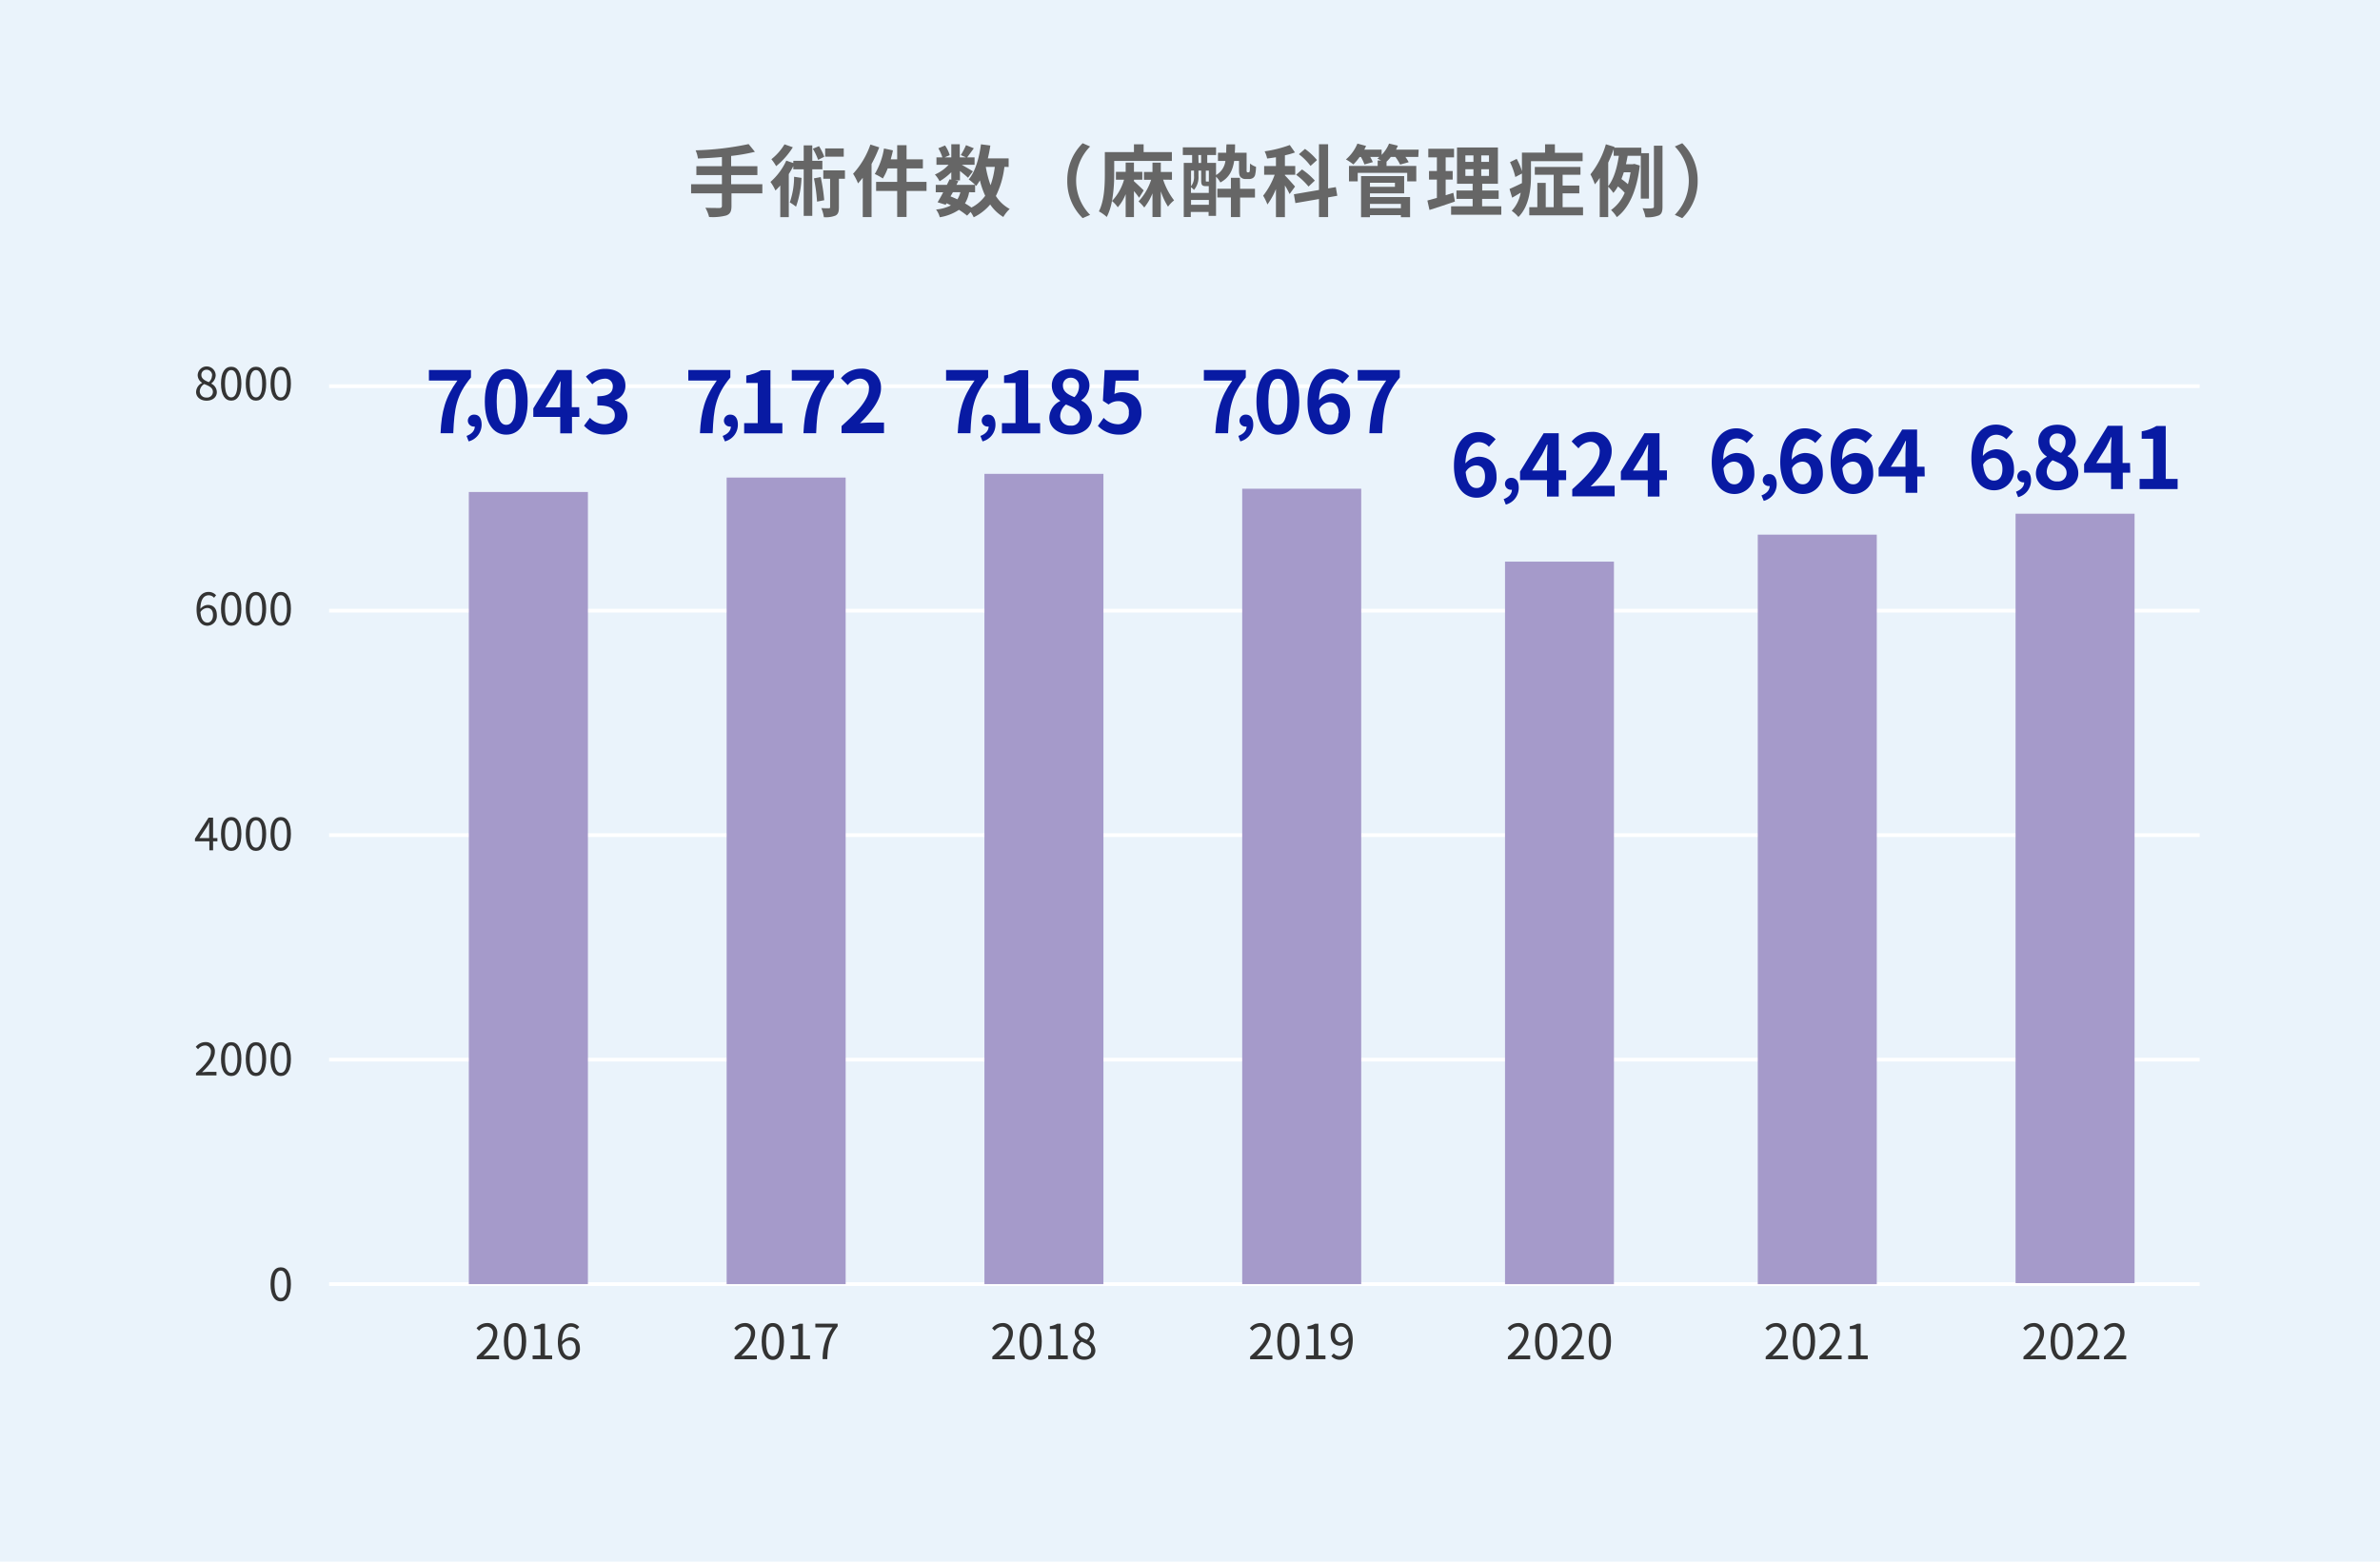 <svg xmlns="http://www.w3.org/2000/svg" viewBox="0 0 640 420"><defs><style>.cls-1{fill:#eaf3fb;}.cls-2{fill:#666;}.cls-3{fill:none;stroke:#fff;stroke-miterlimit:10;}.cls-4{fill:#a59aca;}.cls-5{fill:#333;}.cls-6{fill:#081aa3;}</style></defs><g id="レイヤー_2" data-name="レイヤー 2"><g id="変更点"><rect class="cls-1" width="640" height="420"/><path class="cls-2" d="M205,52h-8.3V55.4c0,1.49-.37,2.14-1.36,2.54a14.25,14.25,0,0,1-4.66.42,9.66,9.66,0,0,0-1-2.48c1.55.06,3.32.06,3.78.06s.67-.16.67-.58V52h-8.29V49.54h8.29V47.08h-6.87V44.69h6.87V42.23c-2.18.19-4.39.32-6.45.4a7.88,7.88,0,0,0-.63-2.2,78.22,78.22,0,0,0,14.26-1.68L203,40.83a49.63,49.63,0,0,1-6.39,1.11v2.75h7.06v2.39h-7.06v2.46H205Z"/><path class="cls-2" d="M218.43,45.53V58.06h-2.31V45.53h-2.79v-.86c-.36.71-.78,1.45-1.22,2.14V58.4h-2.29V49.9c-.44.48-.86.94-1.3,1.34a12.76,12.76,0,0,0-1.34-2.31,17.22,17.22,0,0,0,4.26-5.73l1.89.65v-.61h2.79V39.1h2.31v4.14h2.71v2.29Zm-5.23-5.92a20.67,20.67,0,0,1-4.49,5.08,12.57,12.57,0,0,0-1.28-1.87,14.93,14.93,0,0,0,3.53-4Zm2.33,8.23a26.3,26.3,0,0,1-1.47,7.75,15,15,0,0,0-1.68-1.16,21.06,21.06,0,0,0,1.16-6.89ZM220,43A17.3,17.3,0,0,0,218.58,40l1.66-.69a16.39,16.39,0,0,1,1.42,2.85Zm.7,4.62a48.94,48.94,0,0,1,.94,6.23l-1.93.38a45.14,45.14,0,0,0-.84-6.26Zm6.51.46h-1.62v7.64c0,1.18-.17,1.85-.9,2.25a6.92,6.92,0,0,1-3.15.44,9.44,9.44,0,0,0-.68-2.44c.86.05,1.75.05,2,.05s.36-.07.36-.34v-7.6h-1.83V45.82h5.82Zm-.32-5.94h-5V39.92h5Z"/><path class="cls-2" d="M236.43,39.63a35.83,35.83,0,0,1-2.06,4.47V58.38H232V47.82c-.42.52-.84,1-1.26,1.51a16.91,16.91,0,0,0-1.34-2.6,22.32,22.32,0,0,0,4.66-7.86Zm12.72,11.72h-5.37v7h-2.52v-7h-5.67V48.91h5.67V45.3H238.7A15.23,15.23,0,0,1,237.4,48a15.9,15.9,0,0,0-2.17-1.2,19.08,19.08,0,0,0,2.48-6.87l2.41.51c-.16.82-.37,1.61-.6,2.41h1.74v-3.8h2.52v3.8h4.39V45.3h-4.39v3.61h5.37Z"/><path class="cls-2" d="M270.09,44.88a23.66,23.66,0,0,1-2.29,7.83,10,10,0,0,0,3.72,3.49,9.09,9.09,0,0,0-1.72,2.16A11.38,11.38,0,0,1,266.27,55a13.54,13.54,0,0,1-4.43,3.44A9.55,9.55,0,0,0,261,57l-.94,1a20,20,0,0,0-2.19-1.57,12.93,12.93,0,0,1-5.16,2,5.89,5.89,0,0,0-1-2.08,11.13,11.13,0,0,0,4-1.11,12.81,12.81,0,0,0-1.18-.57l-.23.4-2.18-.67c.46-.74,1-1.68,1.51-2.69h-2v-2h3c.25-.53.5-1,.71-1.49l.47.1v-2a15.48,15.48,0,0,1-3.15,2.43,8,8,0,0,0-1.26-1.81,11,11,0,0,0,3.69-2.62h-3.27v-2h1.59a11.25,11.25,0,0,0-1.09-2.44l1.81-.76a9.15,9.15,0,0,1,1.26,2.61l-1.35.59h1.77V38.79h2.28v3.53h1.66l-1.38-.61a20,20,0,0,0,1.4-2.67l2.1.84c-.65.9-1.3,1.79-1.8,2.44h2v2h-3.44c1,.57,2.5,1.45,3,1.76l-1.32,1.73c-.46-.45-1.35-1.18-2.17-1.83v2.54h-1.34l.9.19-.5,1h5a13.42,13.42,0,0,0-1.7-1.45c1.78-2.14,2.79-5.71,3.29-9.45l2.52.33c-.17,1.18-.4,2.34-.67,3.45h5.59v2.31ZM255.6,52.81c.63.26,1.24.51,1.85.8a6.21,6.21,0,0,0,.8-1.91h-2Zm5-1.11a8.46,8.46,0,0,1-1.11,3,18.94,18.94,0,0,1,1.74,1.12,10.44,10.44,0,0,0,3.7-3.17,22.34,22.34,0,0,1-1.43-4.14,13.05,13.05,0,0,1-1,1.51l-.29-.31v2Zm4.49-6.82a27.54,27.54,0,0,0,1.28,4.93,22.08,22.08,0,0,0,1.14-4.93Z"/><path class="cls-2" d="M287,48.59a13.8,13.8,0,0,1,4.14-10.07l2,.88a13.12,13.12,0,0,0,0,18.39l-2,.88A13.81,13.81,0,0,1,287,48.59Z"/><path class="cls-2" d="M306.32,53.19a21.9,21.9,0,0,0-1.39-1.8v7H302.7V52.21a11.79,11.79,0,0,1-2.12,3.54,8.64,8.64,0,0,0-1.57-1.7,15.15,15.15,0,0,1-1.39,4.31,10.37,10.37,0,0,0-2.12-1.51c1.49-2.92,1.6-7.16,1.6-10.15V40.91h7.83v-2.1h2.6v2.1h7.6v2.37H299.62V46.7a41.29,41.29,0,0,1-.59,7.35,13.77,13.77,0,0,0,3.23-5.71h-2.18V46.22h2.62v-2.5h2.23v2.5h2.25v2.12h-2.25v.4c.76.67,2.23,2.08,2.62,2.46Zm6.46-4.87a18.68,18.68,0,0,0,2.94,5.57,8,8,0,0,0-1.63,1.7,18.88,18.88,0,0,1-1.94-4.14v6.91h-2.24V52a14.38,14.38,0,0,1-2.21,3.81,12.49,12.49,0,0,0-1.53-1.64,15.78,15.78,0,0,0,3.38-5.82h-1.93v-2.1h2.29v-2.5h2.24v2.5h3v2.1Z"/><path class="cls-2" d="M335.71,46.35a.27.27,0,0,0,.24-.09c.06,0,.1-.18.14-.48s0-.94.07-1.8a4.63,4.63,0,0,0,1.59.88,10,10,0,0,1-.25,2.22,1.44,1.44,0,0,1-.63.82,2,2,0,0,1-1,.25h-.92a1.8,1.8,0,0,1-1.33-.5c-.31-.32-.44-.74-.44-2V43.28h-1.3c-.42,2.65-1.38,4.54-3.72,5.8A6.45,6.45,0,0,0,327,47.52V58.06h-2V57h-4.79v1.37h-1.89V43.81h2.25V41.69h-2.5V39.63h8.94v2.06h-2.37v2.12H327v3.27a5.09,5.09,0,0,0,2.52-3.8h-2v-2.2h2.22c0-.7,0-1.43.07-2.25h2.31c0,.8,0,1.53-.09,2.25h3.19v4.51a1.5,1.5,0,0,0,.07.65c0,.09.08.11.16.11Zm-13.43,1a5.27,5.27,0,0,1-1.2,3.72,4.87,4.87,0,0,0-.82-.71v1.53h4.79V50.06h-.78c-1,0-1.26-.29-1.26-1.53V45.87h-.73Zm-2-1.46v4.19a4,4,0,0,0,.8-2.75V45.87Zm4.79,9.19v-1.3h-4.79v1.3Zm-2.77-11.25H323V41.69h-.75Zm2.77,2.06h-.82v2.62c0,.29,0,.31.19.31h.36a.61.61,0,0,0,.27,0Zm8.4,4.89h4v2.35h-4v5.25H331V53.11h-3.65V50.76H331V47.82h2.42Z"/><path class="cls-2" d="M346.78,52.19a21.1,21.1,0,0,0-1.26-2.32V58.4h-2.41V50.84A19.32,19.32,0,0,1,340.82,55a14.41,14.41,0,0,0-1.15-2.37,19.74,19.74,0,0,0,3.1-5.63h-2.83V44.67h3.17V42.3c-.82.12-1.6.25-2.37.33a7.91,7.91,0,0,0-.67-1.93A32.62,32.62,0,0,0,346.83,39l1.4,2a19.29,19.29,0,0,1-2.71.77v2.88h2.78V47h-2.78v.17c.61.58,2.33,2.56,2.73,3Zm10.36.9v5.29h-2.46V53.53l-6.34,1.09-.4-2.37,6.74-1.16V38.79h2.46V50.67l2.07-.35.4,2.33Zm-5.27-2.92A19.13,19.13,0,0,0,348.53,47l1.59-1.43a18.78,18.78,0,0,1,3.45,3Zm.54-5.54a15.45,15.45,0,0,0-3.13-3.15l1.64-1.43a16.94,16.94,0,0,1,3.23,3Z"/><path class="cls-2" d="M381.39,42.21h-3.46a11.82,11.82,0,0,1,.88,1.41l-2.31.65a12.31,12.31,0,0,0-1.26-2.06H374a11.26,11.26,0,0,1-1.15,1.28v1.14h8v4.15h-2.44V46.49H365.1v2.29h-2.35V44.63h7.72V43.16h.93c-.38-.21-.78-.4-1-.53.16-.12.35-.27.52-.42h-2.46a10.62,10.62,0,0,1,.7,1.39l-2.25.63a12.48,12.48,0,0,0-.94-2h-.36a15.63,15.63,0,0,1-1.68,2,13.35,13.35,0,0,0-2-1.35,11.24,11.24,0,0,0,3.09-4.26l2.33.63c-.15.34-.32.67-.48,1h4.66v1.41a9.8,9.8,0,0,0,2-3.05l2.37.57a11.33,11.33,0,0,1-.5,1.07h6.09ZM368.39,53h10.79v5.42h-2.47v-.57h-8.32v.57H366V47.36h11.59V52h-9.2Zm0-3.84v1.09h6.72V49.16Zm0,5.67V56h8.32V54.83Z"/><path class="cls-2" d="M391.24,54.2c-2.31.82-4.83,1.62-6.84,2.27l-.57-2.54c.73-.19,1.6-.42,2.56-.7V48.3h-2.12V46h2.12V42.32h-2.31V40H391v2.33h-2.25V46h1.89V48.3h-1.89v4.2c.7-.21,1.39-.42,2.06-.65Zm12.47,1.28v2.27h-13.5V55.48H396v-2h-4.35V51.24H396V49.43h-4.2V39.67h11v9.76h-4.22v1.81H403v2.25h-4.45v2Zm-9.66-11.94h2.17V41.79h-2.17Zm0,3.77h2.17v-1.8h-2.17Zm6.35-5.52h-2.08v1.75h2.08Zm0,3.72h-2.08v1.8h2.08Z"/><path class="cls-2" d="M411.69,47.36c0,3.35-.48,8.16-3.38,11a9.11,9.11,0,0,0-1.8-1.66,9.42,9.42,0,0,0,2.41-4.89c-.77.48-1.55.94-2.29,1.36l-.71-2.35c.86-.38,2.08-.94,3.34-1.57,0-.67,0-1.33,0-2v-.58l-1.78.94a18.5,18.5,0,0,0-1.43-4l1.8-.88a16.2,16.2,0,0,1,1.41,3.32v-5h6.22V38.81h2.64V41.1h7.46v2.25H411.69Zm14,8.37V57.9H411.23V55.73h2.17V49.18h2.26v6.55h2.14V47h-5.08v-2.1H425V47H420.2V49.9h4.49V52H420.2v3.73Z"/><path class="cls-2" d="M441.22,53.42V41.9h-3.53c-.14.73-.29,1.51-.46,2.26h1.87l.4-.08,1.45.44c-.76,6.78-3,11.53-6.18,13.88a8.58,8.58,0,0,0-1.55-1.91,10.86,10.86,0,0,0,3.67-4.64,13.8,13.8,0,0,0-1.82-1.72,9.81,9.81,0,0,1-1.22,1.76,12.63,12.63,0,0,0-1.39-1.68v8.17h-2.28V47.86a16.46,16.46,0,0,1-1.31,1.72,17.2,17.2,0,0,0-1.19-2.69,23,23,0,0,0,4.15-8.08l2.31.69-.06.21h7.29V41.2h2.05V53.42Zm-8.76-3.36c1.6-2,2.44-5.29,2.86-8.16h-1.39V40.11a38.83,38.83,0,0,1-1.47,3.63Zm4.2-3.73c-.21.63-.42,1.24-.65,1.82a17.81,17.81,0,0,1,1.75,1.39,27.25,27.25,0,0,0,.71-3.21Zm10.4-7.14V55.57c0,1.32-.23,2-1,2.37a8.33,8.33,0,0,1-3.59.48A9.64,9.64,0,0,0,441.7,56c1.14.07,2.21.07,2.58,0s.47-.11.47-.47V39.19Z"/><path class="cls-2" d="M456.51,48.59a13.81,13.81,0,0,1-4.14,10.08l-2-.88a13.12,13.12,0,0,0,0-18.39l2-.88A13.8,13.8,0,0,1,456.51,48.59Z"/><line class="cls-3" x1="88.5" y1="345.36" x2="591.5" y2="345.36"/><line class="cls-3" x1="88.5" y1="284.99" x2="591.5" y2="284.99"/><line class="cls-3" x1="88.5" y1="224.61" x2="591.5" y2="224.61"/><line class="cls-3" x1="88.5" y1="164.24" x2="591.5" y2="164.24"/><line class="cls-3" x1="88.5" y1="103.86" x2="591.5" y2="103.86"/><rect class="cls-4" x="126.07" y="132.32" width="32.02" height="213.04"/><rect class="cls-4" x="195.4" y="128.44" width="32" height="216.92"/><rect class="cls-4" x="264.72" y="127.44" width="32" height="217.92"/><rect class="cls-4" x="334.04" y="131.44" width="32" height="213.92"/><rect class="cls-4" x="404.71" y="151.05" width="29.29" height="194.32"/><rect class="cls-4" x="472.68" y="143.79" width="32" height="201.58"/><path class="cls-5" d="M52.73,105.41A2.81,2.81,0,0,1,54.34,103v-.06a2.44,2.44,0,0,1-1.18-2A2.41,2.41,0,0,1,58,101a2.88,2.88,0,0,1-1.18,2.12v.06a2.58,2.58,0,0,1,1.49,2.3c0,1.29-1.1,2.28-2.76,2.28S52.73,106.77,52.73,105.41Zm4.52,0c0-1.17-1.08-1.62-2.33-2.12a2.38,2.38,0,0,0-1.2,2,1.69,1.69,0,0,0,1.84,1.62A1.53,1.53,0,0,0,57.25,105.45Zm-.21-4.4a1.47,1.47,0,0,0-1.5-1.57,1.35,1.35,0,0,0-1.39,1.43c0,1,1,1.51,2,1.91A2.33,2.33,0,0,0,57,101.05Z"/><path class="cls-5" d="M59.43,103.17c0-3.06,1.07-4.53,2.75-4.53s2.73,1.49,2.73,4.53-1.06,4.58-2.73,4.58S59.43,106.23,59.43,103.17Zm4.42,0c0-2.56-.67-3.64-1.67-3.64s-1.68,1.08-1.68,3.64.67,3.71,1.68,3.71S63.85,105.76,63.85,103.17Z"/><path class="cls-5" d="M66.09,103.17c0-3.06,1.07-4.53,2.75-4.53s2.73,1.49,2.73,4.53-1.06,4.58-2.73,4.58S66.09,106.23,66.09,103.17Zm4.42,0c0-2.56-.67-3.64-1.67-3.64s-1.68,1.08-1.68,3.64.67,3.71,1.68,3.71S70.51,105.76,70.51,103.17Z"/><path class="cls-5" d="M72.75,103.17c0-3.06,1.07-4.53,2.75-4.53s2.73,1.49,2.73,4.53-1.06,4.58-2.73,4.58S72.75,106.23,72.75,103.17Zm4.42,0c0-2.56-.67-3.64-1.67-3.64s-1.68,1.08-1.68,3.64.67,3.71,1.68,3.71S77.17,105.76,77.17,103.17Z"/><path class="cls-5" d="M57.56,160.77a1.87,1.87,0,0,0-1.42-.67c-1.2,0-2.21.92-2.26,3.66a2.72,2.72,0,0,1,2-1.07c1.49,0,2.43.92,2.43,2.76a2.64,2.64,0,0,1-2.51,2.85c-1.7,0-2.94-1.45-2.94-4.35,0-3.44,1.54-4.76,3.25-4.76a2.69,2.69,0,0,1,2,.9Zm-.28,4.68c0-1.19-.51-1.94-1.58-1.94a2.3,2.3,0,0,0-1.8,1.12c.13,1.83.79,2.82,1.9,2.82C56.63,167.45,57.28,166.65,57.28,165.45Z"/><path class="cls-5" d="M59.43,163.72c0-3.06,1.07-4.53,2.75-4.53s2.73,1.49,2.73,4.53-1.06,4.58-2.73,4.58S59.43,166.78,59.43,163.72Zm4.42,0c0-2.56-.67-3.64-1.67-3.64s-1.68,1.08-1.68,3.64.67,3.71,1.68,3.71S63.85,166.31,63.85,163.72Z"/><path class="cls-5" d="M66.09,163.72c0-3.06,1.07-4.53,2.75-4.53s2.73,1.49,2.73,4.53-1.06,4.58-2.73,4.58S66.09,166.78,66.09,163.72Zm4.42,0c0-2.56-.67-3.64-1.67-3.64s-1.68,1.08-1.68,3.64.67,3.71,1.68,3.71S70.51,166.31,70.51,163.72Z"/><path class="cls-5" d="M72.75,163.72c0-3.06,1.07-4.53,2.75-4.53s2.73,1.49,2.73,4.53-1.06,4.58-2.73,4.58S72.75,166.78,72.75,163.72Zm4.42,0c0-2.56-.67-3.64-1.67-3.64s-1.68,1.08-1.68,3.64.67,3.71,1.68,3.71S77.17,166.31,77.17,163.72Z"/><path class="cls-5" d="M58.46,226.27H57.3v2.43h-1v-2.43H52.43v-.71l3.65-5.65H57.3v5.49h1.16Zm-2.21-.87v-2.7c0-.43,0-1.14.07-1.59h0c-.22.43-.46.86-.71,1.29l-2,3Z"/><path class="cls-5" d="M59.43,224.27c0-3.06,1.07-4.53,2.75-4.53s2.73,1.49,2.73,4.53-1.06,4.58-2.73,4.58S59.43,227.33,59.43,224.27Zm4.42,0c0-2.57-.67-3.64-1.67-3.64s-1.68,1.07-1.68,3.64.67,3.71,1.68,3.71S63.85,226.86,63.85,224.27Z"/><path class="cls-5" d="M66.09,224.27c0-3.06,1.07-4.53,2.75-4.53s2.73,1.49,2.73,4.53-1.06,4.58-2.73,4.58S66.09,227.33,66.09,224.27Zm4.42,0c0-2.57-.67-3.64-1.67-3.64s-1.68,1.07-1.68,3.64.67,3.71,1.68,3.71S70.51,226.86,70.51,224.27Z"/><path class="cls-5" d="M72.75,224.27c0-3.06,1.07-4.53,2.75-4.53s2.73,1.49,2.73,4.53-1.06,4.58-2.73,4.58S72.75,227.33,72.75,224.27Zm4.42,0c0-2.57-.67-3.64-1.67-3.64s-1.68,1.07-1.68,3.64S74.49,228,75.5,228,77.17,226.86,77.17,224.27Z"/><path class="cls-5" d="M52.71,288.6c2.76-2.41,4-4.16,4-5.67a1.54,1.54,0,0,0-1.62-1.74,2.44,2.44,0,0,0-1.82,1l-.63-.63a3.33,3.33,0,0,1,2.59-1.29,2.41,2.41,0,0,1,2.55,2.6c0,1.75-1.38,3.54-3.44,5.49.45,0,1-.08,1.44-.08h2.43v.95H52.71Z"/><path class="cls-5" d="M59.43,284.82c0-3.06,1.07-4.53,2.75-4.53s2.73,1.49,2.73,4.53-1.06,4.58-2.73,4.58S59.43,287.88,59.43,284.82Zm4.42,0c0-2.56-.67-3.64-1.67-3.64s-1.68,1.08-1.68,3.64.67,3.71,1.68,3.71S63.85,287.41,63.85,284.82Z"/><path class="cls-5" d="M66.09,284.82c0-3.06,1.07-4.53,2.75-4.53s2.73,1.49,2.73,4.53-1.06,4.58-2.73,4.58S66.09,287.88,66.09,284.82Zm4.42,0c0-2.56-.67-3.64-1.67-3.64s-1.68,1.08-1.68,3.64.67,3.71,1.68,3.71S70.51,287.41,70.51,284.82Z"/><path class="cls-5" d="M72.75,284.82c0-3.06,1.07-4.53,2.75-4.53s2.73,1.49,2.73,4.53-1.06,4.58-2.73,4.58S72.75,287.88,72.75,284.82Zm4.42,0c0-2.56-.67-3.64-1.67-3.64s-1.68,1.08-1.68,3.64.67,3.71,1.68,3.71S77.17,287.41,77.17,284.82Z"/><path class="cls-5" d="M72.75,345.37c0-3.06,1.07-4.53,2.75-4.53s2.73,1.49,2.73,4.53S77.17,350,75.5,350,72.75,348.43,72.75,345.37Zm4.42,0c0-2.56-.67-3.64-1.67-3.64s-1.68,1.08-1.68,3.64.67,3.71,1.68,3.71S77.17,348,77.17,345.37Z"/><path class="cls-6" d="M123,102.35h-7.66V99.52h11.31v2c-4,4.83-4.48,8.3-4.76,15h-3.42C118.73,110.63,119.72,106.86,123,102.35Z"/><path class="cls-6" d="M125.46,117.24c1.42-.53,2.21-1.45,2.21-2.52h-.17a1.59,1.59,0,0,1-1.69-1.6,1.62,1.62,0,0,1,1.75-1.6c1.25,0,1.95,1,1.95,2.67a4.63,4.63,0,0,1-3.48,4.52Z"/><path class="cls-6" d="M130.37,108c0-5.88,2.3-8.76,5.77-8.76s5.75,2.9,5.75,8.76-2.3,8.9-5.75,8.9S130.37,113.83,130.37,108Zm8.33,0c0-4.76-1.11-6.14-2.56-6.14s-2.57,1.38-2.57,6.14,1.1,6.26,2.57,6.26S138.7,112.75,138.7,108Z"/><path class="cls-6" d="M155.81,112.13h-2v4.41h-3.16v-4.41h-7.24v-2.3l6.35-10.31h4v10h2Zm-5.18-2.58v-3.47c0-1,.1-2.53.14-3.52h-.09c-.41.9-.87,1.84-1.36,2.76l-2.64,4.23Z"/><path class="cls-6" d="M157.05,114.49l1.59-2.13a5.42,5.42,0,0,0,3.79,1.74c1.73,0,2.9-.85,2.9-2.37,0-1.67-1-2.71-4.69-2.71v-2.44c3.13,0,4.14-1.08,4.14-2.59a2,2,0,0,0-2.28-2.14,4.89,4.89,0,0,0-3.22,1.51l-1.72-2.06a7.53,7.53,0,0,1,5.1-2.1c3.29,0,5.52,1.61,5.52,4.53a4,4,0,0,1-2.85,3.89v.11a4.26,4.26,0,0,1,3.4,4.19c0,3.13-2.73,4.94-6,4.94A7.25,7.25,0,0,1,157.05,114.49Z"/><path class="cls-6" d="M539.53,118.16a3.69,3.69,0,0,0-2.62-1.24c-2,0-3.57,1.47-3.7,5.72a5,5,0,0,1,3.49-1.81c2.85,0,4.88,1.7,4.88,5.35a5.33,5.33,0,0,1-5.34,5.68c-3.24,0-6.12-2.6-6.12-8.6,0-6.34,3.15-9.06,6.58-9.06a6.32,6.32,0,0,1,4.62,1.93Zm-1.06,8c0-2-.94-3-2.41-3a3.38,3.38,0,0,0-2.79,1.79c.33,3.1,1.48,4.3,2.9,4.3S538.47,128.25,538.47,126.18Z"/><path class="cls-6" d="M542.12,132.24c1.41-.53,2.2-1.45,2.2-2.52h-.16a1.59,1.59,0,0,1-1.69-1.6,1.62,1.62,0,0,1,1.74-1.6c1.26,0,1.95,1,1.95,2.67a4.63,4.63,0,0,1-3.47,4.52Z"/><path class="cls-6" d="M547.47,127.31a5,5,0,0,1,2.91-4.44v-.11a4.86,4.86,0,0,1-2.25-4.05c0-2.74,2.16-4.48,5.13-4.48s4.94,1.81,4.94,4.53a4.94,4.94,0,0,1-2.18,3.88v.12a5,5,0,0,1,2.85,4.55c0,2.58-2.28,4.55-5.73,4.55C549.9,131.86,547.47,130,547.47,127.31Zm8.25-.12c0-1.77-1.56-2.5-3.77-3.4a4.11,4.11,0,0,0-1.57,3.15,2.61,2.61,0,0,0,2.86,2.53A2.23,2.23,0,0,0,555.72,127.19Zm-.28-8.23a2.16,2.16,0,0,0-2.25-2.37,2,2,0,0,0-2.07,2.12c0,1.61,1.31,2.39,3.1,3.1A4.06,4.06,0,0,0,555.44,119Z"/><path class="cls-6" d="M572.83,127.13h-2v4.41h-3.15v-4.41h-7.25v-2.3l6.35-10.31h4v10h2Zm-5.17-2.58v-3.47c0-1,.09-2.53.14-3.52h-.1c-.41.9-.87,1.84-1.35,2.76l-2.65,4.23Z"/><path class="cls-6" d="M575.36,128.8H579V118h-3.08V116a10.92,10.92,0,0,0,3.95-1.43h2.51V128.8h3.2v2.74H575.36Z"/><path class="cls-6" d="M469.7,119.16a3.67,3.67,0,0,0-2.62-1.24c-1.95,0-3.56,1.47-3.7,5.72a5,5,0,0,1,3.5-1.81c2.85,0,4.87,1.7,4.87,5.35a5.33,5.33,0,0,1-5.33,5.68c-3.25,0-6.12-2.6-6.12-8.6,0-6.34,3.15-9.06,6.58-9.06a6.35,6.35,0,0,1,4.62,1.93Zm-1.05,8c0-2-.95-3-2.42-3a3.35,3.35,0,0,0-2.78,1.79c.32,3.1,1.47,4.3,2.9,4.3C467.61,130.31,468.65,129.25,468.65,127.18Z"/><path class="cls-6" d="M473.67,133.24c1.42-.53,2.21-1.45,2.21-2.52h-.17a1.59,1.59,0,0,1-1.69-1.6,1.62,1.62,0,0,1,1.75-1.6c1.25,0,2,1,2,2.67a4.63,4.63,0,0,1-3.48,4.52Z"/><path class="cls-6" d="M488.13,119.16a3.71,3.71,0,0,0-2.62-1.24c-2,0-3.57,1.47-3.71,5.72a5,5,0,0,1,3.5-1.81c2.85,0,4.87,1.7,4.87,5.35a5.32,5.32,0,0,1-5.33,5.68c-3.24,0-6.12-2.6-6.12-8.6,0-6.34,3.15-9.06,6.58-9.06a6.34,6.34,0,0,1,4.62,1.93Zm-1.06,8c0-2-.94-3-2.42-3a3.35,3.35,0,0,0-2.78,1.79c.32,3.1,1.47,4.3,2.9,4.3C486,130.31,487.07,129.25,487.07,127.18Z"/><path class="cls-6" d="M501.67,119.16a3.67,3.67,0,0,0-2.62-1.24c-1.95,0-3.56,1.47-3.7,5.72a5,5,0,0,1,3.49-1.81c2.86,0,4.88,1.7,4.88,5.35a5.33,5.33,0,0,1-5.34,5.68c-3.24,0-6.11-2.6-6.11-8.6,0-6.34,3.15-9.06,6.57-9.06a6.36,6.36,0,0,1,4.63,1.93Zm-1.05,8c0-2-.95-3-2.42-3a3.35,3.35,0,0,0-2.78,1.79c.32,3.1,1.47,4.3,2.9,4.3C499.58,130.31,500.62,129.25,500.62,127.18Z"/><path class="cls-6" d="M517.57,128.13h-2v4.41h-3.15v-4.41h-7.24v-2.3l6.34-10.31h4v10h2Zm-5.18-2.58v-3.47c0-1,.09-2.53.14-3.52h-.09c-.42.9-.88,1.84-1.36,2.76l-2.64,4.23Z"/><path class="cls-6" d="M400.38,120.16a3.67,3.67,0,0,0-2.62-1.24c-1.95,0-3.56,1.47-3.7,5.72a5,5,0,0,1,3.49-1.81c2.86,0,4.88,1.7,4.88,5.35a5.33,5.33,0,0,1-5.34,5.68c-3.24,0-6.11-2.6-6.11-8.6,0-6.34,3.15-9.06,6.57-9.06a6.36,6.36,0,0,1,4.63,1.93Zm-1.05,8c0-2-.95-3-2.42-3a3.35,3.35,0,0,0-2.78,1.79c.32,3.1,1.47,4.3,2.9,4.3C398.29,131.31,399.33,130.25,399.33,128.18Z"/><path class="cls-6" d="M404.35,134.24c1.42-.53,2.21-1.45,2.21-2.52h-.17a1.59,1.59,0,0,1-1.69-1.6,1.62,1.62,0,0,1,1.75-1.6c1.25,0,1.95,1,1.95,2.67a4.63,4.63,0,0,1-3.48,4.52Z"/><path class="cls-6" d="M421.15,129.13h-2v4.41H416v-4.41h-7.25v-2.3l6.35-10.31h4.05v10h2ZM416,126.55v-3.47c0-1,.09-2.53.14-3.52H416c-.41.9-.87,1.84-1.35,2.76L412,126.55Z"/><path class="cls-6" d="M422.79,131.59c4.62-4.14,7.36-7.34,7.36-10a2.44,2.44,0,0,0-2.56-2.76,4.37,4.37,0,0,0-3.12,1.75l-1.84-1.84a6.88,6.88,0,0,1,5.4-2.58,5,5,0,0,1,5.36,5.25c0,3.08-2.55,6.39-5.66,9.42.85-.09,2-.18,2.76-.18h3.7v2.85h-11.4Z"/><path class="cls-6" d="M448.25,129.13h-2v4.41h-3.15v-4.41h-7.24v-2.3l6.34-10.31h4.05v10h2Zm-5.18-2.58v-3.47c0-1,.09-2.53.14-3.52h-.09c-.42.9-.88,1.84-1.36,2.76l-2.64,4.23Z"/><path class="cls-6" d="M331.38,102.35h-7.65V99.52H335v2c-4,4.83-4.48,8.3-4.76,15h-3.42C327.15,110.63,328.14,106.86,331.38,102.35Z"/><path class="cls-6" d="M333,117.24c1.42-.53,2.21-1.45,2.21-2.52H335a1.59,1.59,0,0,1-1.69-1.6,1.62,1.62,0,0,1,1.75-1.6c1.25,0,1.95,1,1.95,2.67a4.63,4.63,0,0,1-3.48,4.52Z"/><path class="cls-6" d="M337.87,108c0-5.88,2.3-8.76,5.77-8.76s5.75,2.9,5.75,8.76-2.3,8.9-5.75,8.9S337.87,113.83,337.87,108Zm8.33,0c0-4.76-1.11-6.14-2.56-6.14s-2.57,1.38-2.57,6.14,1.1,6.26,2.57,6.26S346.2,112.75,346.2,108Z"/><path class="cls-6" d="M361,103.16a3.67,3.67,0,0,0-2.62-1.24c-1.95,0-3.56,1.47-3.7,5.72a5,5,0,0,1,3.49-1.81c2.86,0,4.88,1.7,4.88,5.35a5.33,5.33,0,0,1-5.33,5.68c-3.25,0-6.12-2.6-6.12-8.6,0-6.34,3.15-9.06,6.57-9.06a6.36,6.36,0,0,1,4.63,1.93Zm-1,8c0-2-1-3-2.42-3a3.35,3.35,0,0,0-2.78,1.79c.32,3.1,1.47,4.3,2.9,4.3C358.87,114.31,359.91,113.25,359.91,111.18Z"/><path class="cls-6" d="M372.76,102.35H365.1V99.52h11.32v2c-4,4.83-4.49,8.3-4.76,15h-3.43C368.53,110.63,369.52,106.86,372.76,102.35Z"/><path class="cls-6" d="M262.06,102.35h-7.65V99.52h11.31v2c-4,4.83-4.48,8.3-4.76,15h-3.42C257.83,110.63,258.82,106.86,262.06,102.35Z"/><path class="cls-6" d="M263.64,117.24c1.42-.53,2.21-1.45,2.21-2.52h-.17a1.59,1.59,0,0,1-1.69-1.6,1.62,1.62,0,0,1,1.75-1.6c1.25,0,1.95,1,1.95,2.67a4.63,4.63,0,0,1-3.48,4.52Z"/><path class="cls-6" d="M269.43,113.8h3.65V103H270V101a11,11,0,0,0,4-1.43h2.5V113.8h3.2v2.74H269.43Z"/><path class="cls-6" d="M282.17,112.31a5,5,0,0,1,2.92-4.44v-.11a4.86,4.86,0,0,1-2.25-4.05c0-2.74,2.16-4.48,5.12-4.48s5,1.81,5,4.53a5,5,0,0,1-2.19,3.88v.12a4.93,4.93,0,0,1,2.85,4.55c0,2.58-2.27,4.55-5.72,4.55C284.61,116.86,282.17,115,282.17,112.31Zm8.25-.12c0-1.77-1.56-2.5-3.77-3.4a4.1,4.1,0,0,0-1.56,3.15,2.61,2.61,0,0,0,2.85,2.53A2.22,2.22,0,0,0,290.42,112.19Zm-.27-8.23a2.17,2.17,0,0,0-2.26-2.37,2,2,0,0,0-2.06,2.12c0,1.61,1.31,2.39,3.1,3.1A4.06,4.06,0,0,0,290.15,104Z"/><path class="cls-6" d="M295.23,114.54l1.57-2.16a5.28,5.28,0,0,0,3.75,1.72,2.85,2.85,0,0,0,3-3.12,2.76,2.76,0,0,0-2.88-3.09,4.1,4.1,0,0,0-2.55.9l-1.54-1,.46-8.26h9.11v2.83H300l-.32,3.61a4.38,4.38,0,0,1,2-.48c2.86,0,5.25,1.7,5.25,5.4a5.75,5.75,0,0,1-6,6A7.75,7.75,0,0,1,295.23,114.54Z"/><path class="cls-6" d="M192.75,102.35h-7.66V99.52H196.4v2c-4,4.83-4.48,8.3-4.76,15h-3.42C188.51,110.63,189.5,106.86,192.75,102.35Z"/><path class="cls-6" d="M194.32,117.24c1.42-.53,2.21-1.45,2.21-2.52h-.17a1.59,1.59,0,0,1-1.69-1.6,1.62,1.62,0,0,1,1.75-1.6c1.25,0,2,1,2,2.67a4.63,4.63,0,0,1-3.48,4.52Z"/><path class="cls-6" d="M200.11,113.8h3.65V103h-3.08V101a11,11,0,0,0,4-1.43h2.5V113.8h3.2v2.74H200.11Z"/><path class="cls-6" d="M220.58,102.35h-7.66V99.52h11.31v2c-3.95,4.83-4.48,8.3-4.76,15h-3.42C216.34,110.63,217.33,106.86,220.58,102.35Z"/><path class="cls-6" d="M226.3,114.59c4.63-4.14,7.36-7.34,7.36-10a2.44,2.44,0,0,0-2.55-2.76,4.39,4.39,0,0,0-3.13,1.75l-1.84-1.84a6.9,6.9,0,0,1,5.41-2.58,5,5,0,0,1,5.36,5.25c0,3.08-2.56,6.39-5.66,9.42.85-.09,2-.18,2.76-.18h3.7v2.85H226.3Z"/><path class="cls-5" d="M128.22,364.84c3-2.61,4.37-4.51,4.37-6.15a1.68,1.68,0,0,0-1.75-1.89,2.7,2.7,0,0,0-2,1.11l-.69-.68a3.66,3.66,0,0,1,2.81-1.4,2.62,2.62,0,0,1,2.77,2.82c0,1.9-1.5,3.84-3.73,6,.49,0,1.08-.09,1.56-.09h2.64v1h-6Z"/><path class="cls-5" d="M135.5,360.74c0-3.31,1.16-4.91,3-4.91s3,1.61,3,4.91-1.15,5-3,5S135.5,364.06,135.5,360.74Zm4.79,0c0-2.78-.73-3.95-1.81-3.95s-1.82,1.17-1.82,3.95.73,4,1.82,4S140.29,363.55,140.29,360.74Z"/><path class="cls-5" d="M143.22,364.55h2.12v-7.11h-1.69v-.75a6.09,6.09,0,0,0,2-.68h.91v8.54h1.91v1h-5.23Z"/><path class="cls-5" d="M155.12,357.55a2,2,0,0,0-1.53-.73c-1.3,0-2.41,1-2.46,4a3,3,0,0,1,2.17-1.15c1.61,0,2.64,1,2.64,3a2.86,2.86,0,0,1-2.73,3.09c-1.83,0-3.19-1.57-3.19-4.72,0-3.73,1.68-5.16,3.53-5.16a3,3,0,0,1,2.22,1Zm-.3,5.07c0-1.29-.56-2.11-1.72-2.11a2.51,2.51,0,0,0-1.95,1.22c.15,2,.86,3.06,2.06,3.06C154.12,364.79,154.82,363.92,154.82,362.62Z"/><path class="cls-5" d="M544.14,364.84c3-2.61,4.37-4.51,4.37-6.15a1.68,1.68,0,0,0-1.75-1.89,2.68,2.68,0,0,0-2,1.11l-.69-.68a3.66,3.66,0,0,1,2.81-1.4,2.62,2.62,0,0,1,2.77,2.82c0,1.9-1.5,3.84-3.73,6,.49,0,1.07-.09,1.56-.09h2.63v1h-6Z"/><path class="cls-5" d="M551.42,360.74c0-3.31,1.16-4.91,3-4.91s3,1.61,3,4.91-1.15,5-3,5S551.42,364.06,551.42,360.74Zm4.79,0c0-2.78-.73-3.95-1.81-3.95s-1.82,1.17-1.82,3.95.73,4,1.82,4S556.21,363.55,556.21,360.74Z"/><path class="cls-5" d="M558.57,364.84c3-2.61,4.37-4.51,4.37-6.15a1.68,1.68,0,0,0-1.76-1.89,2.68,2.68,0,0,0-2,1.11l-.69-.68a3.66,3.66,0,0,1,2.81-1.4,2.62,2.62,0,0,1,2.77,2.82c0,1.9-1.5,3.84-3.73,6,.49,0,1.07-.09,1.56-.09h2.63v1h-6Z"/><path class="cls-5" d="M565.79,364.84c3-2.61,4.36-4.51,4.36-6.15a1.68,1.68,0,0,0-1.75-1.89,2.7,2.7,0,0,0-2,1.11l-.69-.68a3.66,3.66,0,0,1,2.81-1.4,2.61,2.61,0,0,1,2.77,2.82c0,1.9-1.49,3.84-3.73,6,.49,0,1.08-.09,1.56-.09h2.64v1h-6Z"/><path class="cls-5" d="M474.82,364.84c3-2.61,4.37-4.51,4.37-6.15a1.68,1.68,0,0,0-1.75-1.89,2.7,2.7,0,0,0-2,1.11l-.69-.68a3.66,3.66,0,0,1,2.81-1.4,2.62,2.62,0,0,1,2.77,2.82c0,1.9-1.5,3.84-3.73,6,.49,0,1.08-.09,1.56-.09h2.64v1h-6Z"/><path class="cls-5" d="M482.1,360.74c0-3.31,1.16-4.91,3-4.91s3,1.61,3,4.91-1.15,5-3,5S482.1,364.06,482.1,360.74Zm4.79,0c0-2.78-.73-3.95-1.81-3.95s-1.82,1.17-1.82,3.95.73,4,1.82,4S486.89,363.55,486.89,360.74Z"/><path class="cls-5" d="M489.25,364.84c3-2.61,4.37-4.51,4.37-6.15a1.68,1.68,0,0,0-1.75-1.89,2.7,2.7,0,0,0-2,1.11l-.69-.68a3.66,3.66,0,0,1,2.81-1.4,2.62,2.62,0,0,1,2.77,2.82c0,1.9-1.5,3.84-3.73,6,.49,0,1.08-.09,1.56-.09h2.64v1h-6Z"/><path class="cls-5" d="M497,364.55h2.12v-7.11h-1.69v-.75a6.11,6.11,0,0,0,2-.68h.91v8.54h1.91v1H497Z"/><path class="cls-5" d="M405.5,364.84c3-2.61,4.37-4.51,4.37-6.15a1.68,1.68,0,0,0-1.75-1.89,2.7,2.7,0,0,0-2,1.11l-.69-.68a3.66,3.66,0,0,1,2.81-1.4,2.62,2.62,0,0,1,2.77,2.82c0,1.9-1.5,3.84-3.73,6,.49,0,1.08-.09,1.56-.09h2.64v1h-6Z"/><path class="cls-5" d="M412.78,360.74c0-3.31,1.16-4.91,3-4.91s3,1.61,3,4.91-1.15,5-3,5S412.78,364.06,412.78,360.74Zm4.79,0c0-2.78-.73-3.95-1.81-3.95s-1.82,1.17-1.82,3.95.73,4,1.82,4S417.57,363.55,417.57,360.74Z"/><path class="cls-5" d="M419.93,364.84c3-2.61,4.37-4.51,4.37-6.15a1.68,1.68,0,0,0-1.75-1.89,2.68,2.68,0,0,0-2,1.11l-.69-.68a3.66,3.66,0,0,1,2.81-1.4,2.62,2.62,0,0,1,2.77,2.82c0,1.9-1.5,3.84-3.73,6,.49,0,1.07-.09,1.56-.09h2.64v1h-6Z"/><path class="cls-5" d="M427.21,360.74c0-3.31,1.16-4.91,3-4.91s3,1.61,3,4.91-1.15,5-3,5S427.21,364.06,427.21,360.74Zm4.79,0c0-2.78-.73-3.95-1.81-3.95s-1.82,1.17-1.82,3.95.73,4,1.82,4S432,363.55,432,360.74Z"/><path class="cls-5" d="M336.18,364.84c3-2.61,4.37-4.51,4.37-6.15a1.68,1.68,0,0,0-1.75-1.89,2.7,2.7,0,0,0-2,1.11l-.69-.68a3.66,3.66,0,0,1,2.81-1.4,2.62,2.62,0,0,1,2.77,2.82c0,1.9-1.5,3.84-3.73,6,.49,0,1.08-.09,1.56-.09h2.64v1h-6Z"/><path class="cls-5" d="M343.46,360.74c0-3.31,1.16-4.91,3-4.91s3,1.61,3,4.91-1.15,5-3,5S343.46,364.06,343.46,360.74Zm4.79,0c0-2.78-.73-3.95-1.81-3.95s-1.82,1.17-1.82,3.95.73,4,1.82,4S348.25,363.55,348.25,360.74Z"/><path class="cls-5" d="M351.18,364.55h2.12v-7.11h-1.69v-.75a6.09,6.09,0,0,0,2-.68h.91v8.54h1.91v1h-5.23Z"/><path class="cls-5" d="M358.66,364a2.13,2.13,0,0,0,1.6.73c1.23,0,2.3-1,2.39-4a2.93,2.93,0,0,1-2.2,1.19c-1.58,0-2.62-1-2.62-3a2.86,2.86,0,0,1,2.73-3.09c1.83,0,3.2,1.51,3.2,4.54,0,3.86-1.67,5.34-3.46,5.34a3,3,0,0,1-2.29-1Zm4-4.22c-.13-2-.86-3-2.08-3-.91,0-1.61.85-1.61,2.15s.57,2.12,1.7,2.12A2.51,2.51,0,0,0,362.64,359.77Z"/><path class="cls-5" d="M266.86,364.84c3-2.61,4.37-4.51,4.37-6.15a1.68,1.68,0,0,0-1.75-1.89,2.7,2.7,0,0,0-2,1.11l-.69-.68a3.66,3.66,0,0,1,2.81-1.4,2.62,2.62,0,0,1,2.77,2.82c0,1.9-1.5,3.84-3.73,6,.49,0,1.08-.09,1.56-.09h2.64v1h-6Z"/><path class="cls-5" d="M274.14,360.74c0-3.31,1.16-4.91,3-4.91s3,1.61,3,4.91-1.15,5-3,5S274.14,364.06,274.14,360.74Zm4.79,0c0-2.78-.73-3.95-1.81-3.95s-1.82,1.17-1.82,3.95.73,4,1.82,4S278.93,363.55,278.93,360.74Z"/><path class="cls-5" d="M281.86,364.55H284v-7.11h-1.69v-.75a6.09,6.09,0,0,0,2-.68h.91v8.54h1.91v1h-5.23Z"/><path class="cls-5" d="M288.52,363.17a3,3,0,0,1,1.75-2.62v-.07a2.64,2.64,0,0,1-1.28-2.19,2.61,2.61,0,0,1,5.22.09,3.12,3.12,0,0,1-1.27,2.3v.06a2.79,2.79,0,0,1,1.61,2.5c0,1.39-1.19,2.47-3,2.47S288.52,364.64,288.52,363.17Zm4.9,0c0-1.27-1.17-1.75-2.52-2.3a2.59,2.59,0,0,0-1.3,2.16,1.83,1.83,0,0,0,2,1.76A1.65,1.65,0,0,0,293.42,363.21Zm-.22-4.77a1.59,1.59,0,0,0-1.63-1.7,1.46,1.46,0,0,0-1.5,1.55c0,1.14,1,1.63,2.14,2.08A2.59,2.59,0,0,0,293.2,358.44Z"/><path class="cls-5" d="M197.54,364.84c3-2.61,4.37-4.51,4.37-6.15a1.68,1.68,0,0,0-1.75-1.89,2.7,2.7,0,0,0-2,1.11l-.69-.68a3.66,3.66,0,0,1,2.81-1.4,2.62,2.62,0,0,1,2.77,2.82c0,1.9-1.5,3.84-3.73,6,.49,0,1.08-.09,1.56-.09h2.64v1h-6Z"/><path class="cls-5" d="M204.82,360.74c0-3.31,1.16-4.91,3-4.91s3,1.61,3,4.91-1.15,5-3,5S204.82,364.06,204.82,360.74Zm4.79,0c0-2.78-.73-3.95-1.81-3.95S206,358,206,360.74s.73,4,1.82,4S209.61,363.55,209.61,360.74Z"/><path class="cls-5" d="M212.54,364.55h2.12v-7.11H213v-.75a6.09,6.09,0,0,0,2-.68h.91v8.54h1.91v1h-5.23Z"/><path class="cls-5" d="M223.87,357h-4.62v-1h6v.72c-2.24,2.87-2.65,5.08-2.79,8.81h-1.24A14.13,14.13,0,0,1,223.87,357Z"/><rect class="cls-4" x="542" y="138.16" width="32" height="206.93"/></g></g></svg>
